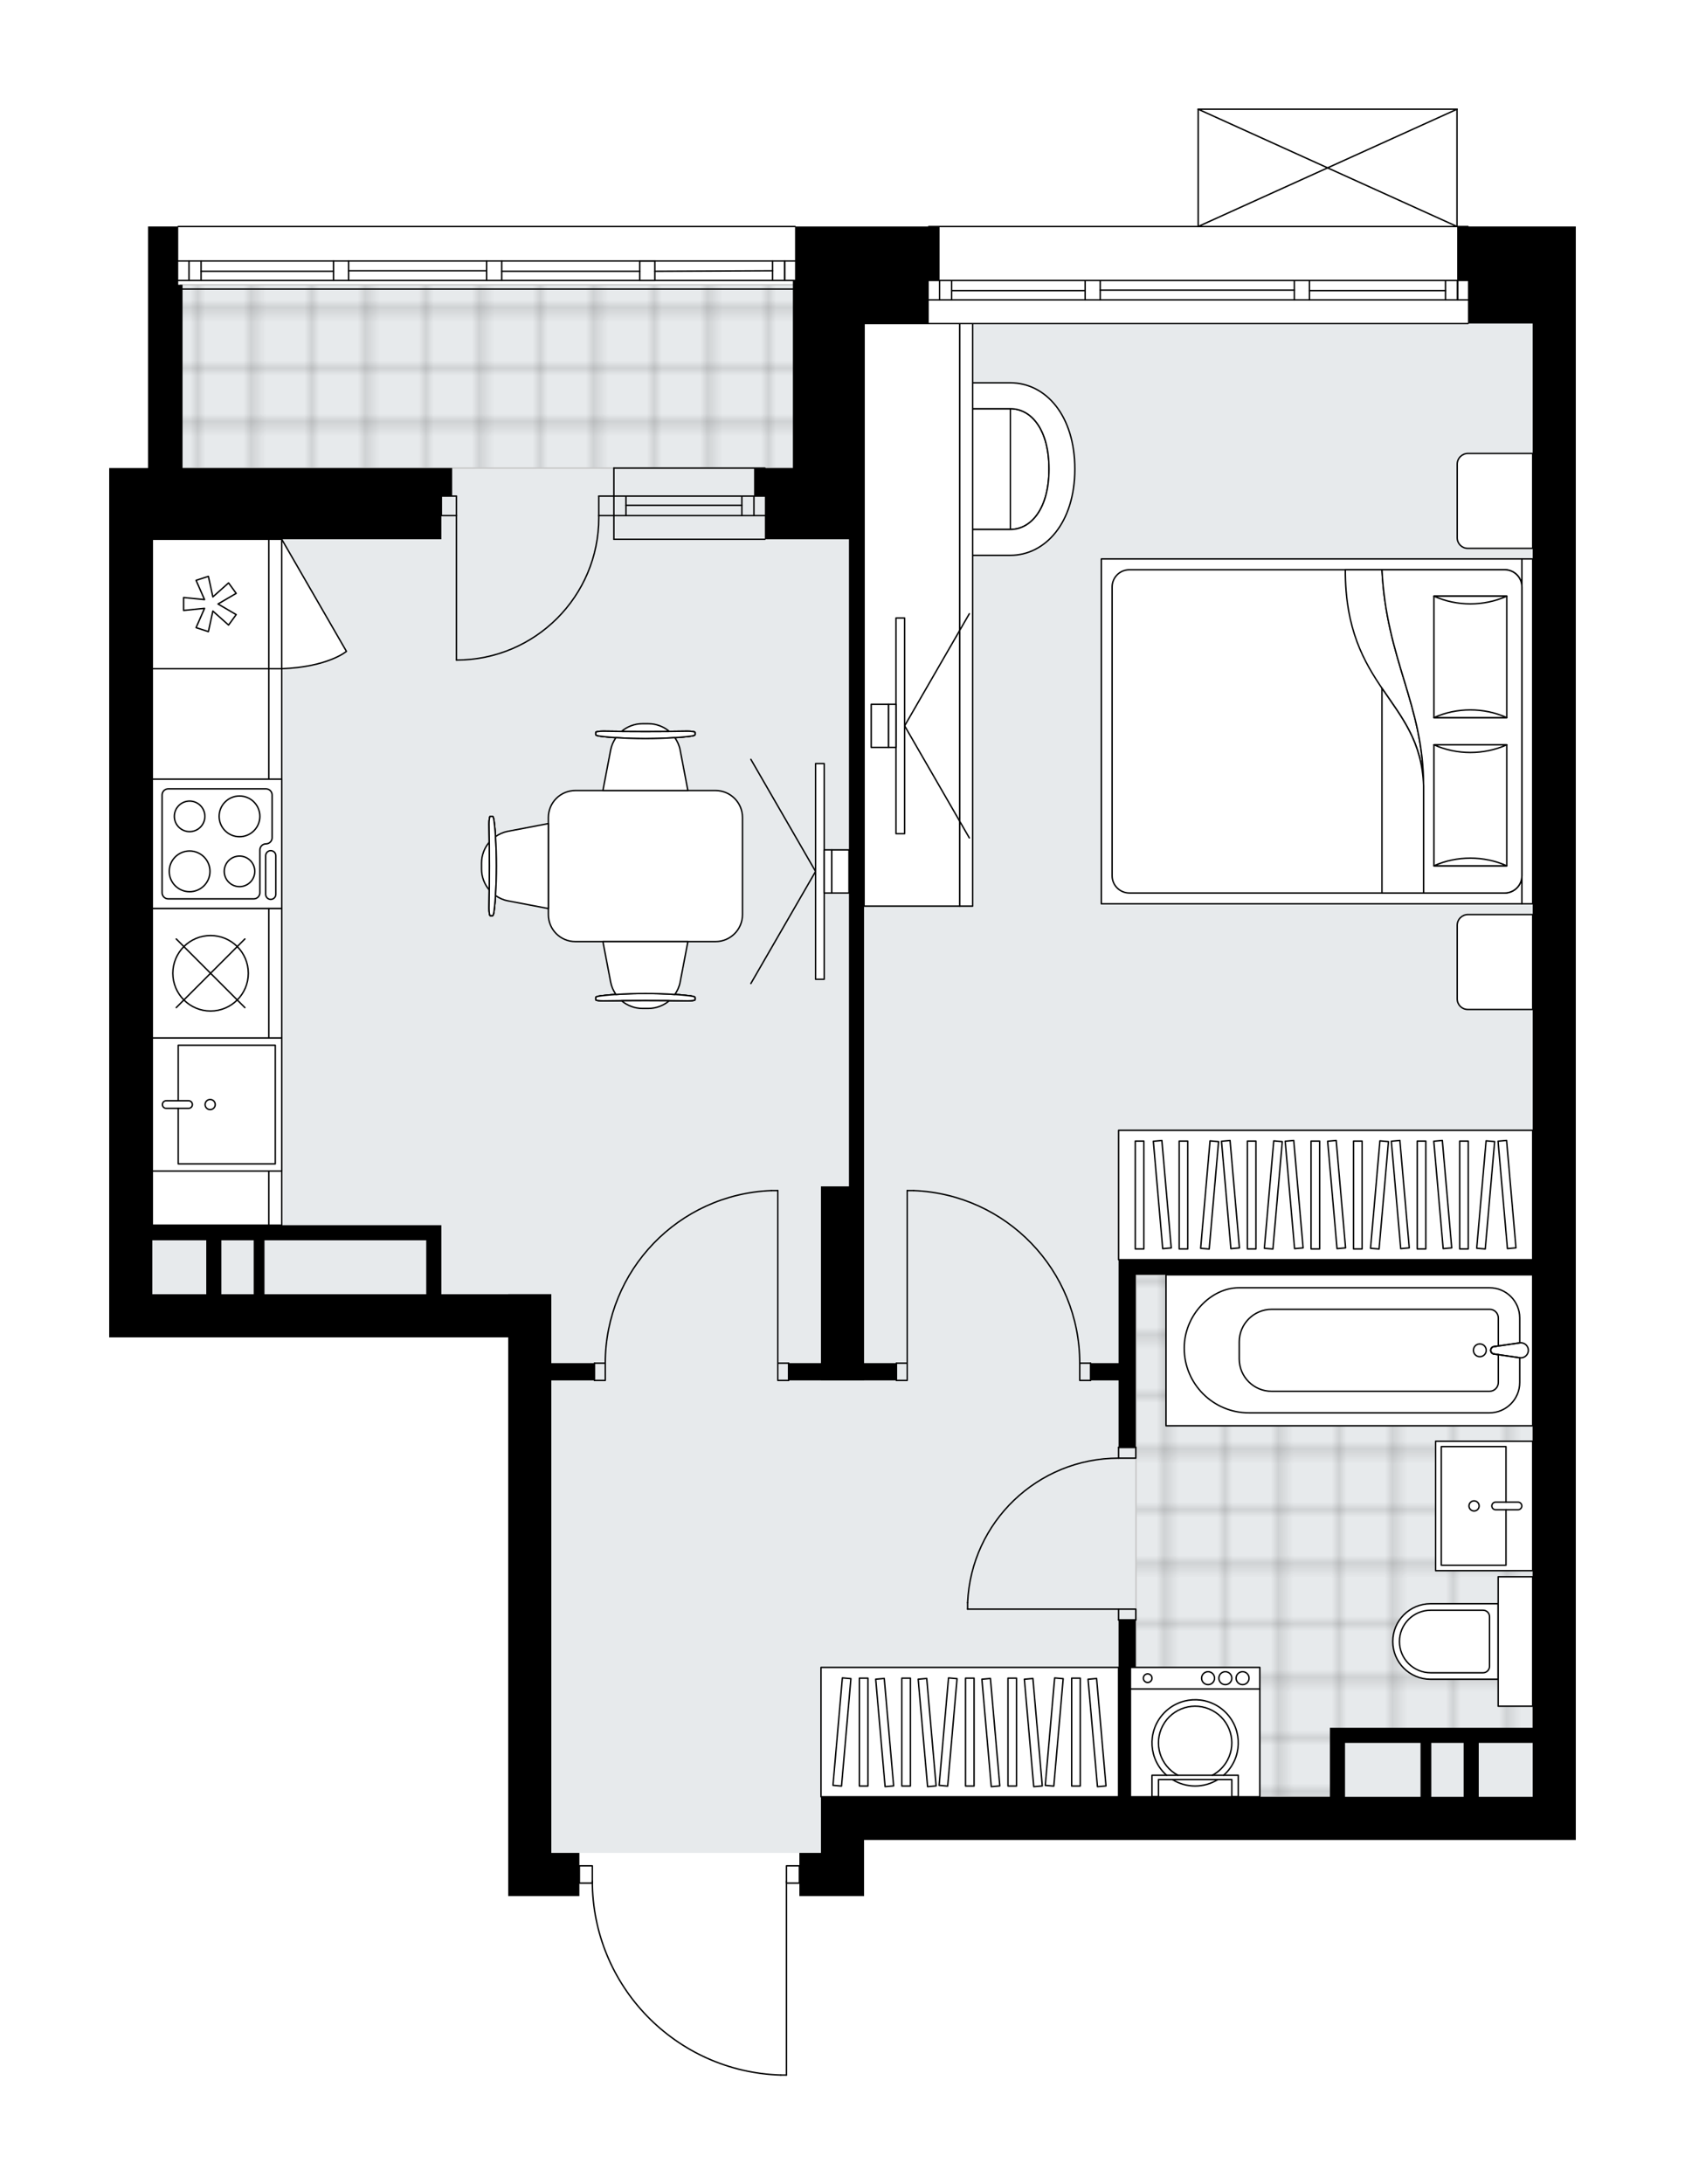 <svg xmlns="http://www.w3.org/2000/svg" xmlns:xlink="http://www.w3.org/1999/xlink" height="2000px" id="Layer_1" style="enable-background:new 0 0 1543.03 2000;" version="1.1" viewBox="0 0 1543.03 2000" width="1543.03px" x="0px" y="0px" xml:space="preserve">
<style type="text/css">
	.st0{fill:none;}
	.st1{opacity:0.25;fill:none;stroke:#070606;stroke-width:0.4;stroke-miterlimit:10;}
	.st2{fill:#FFFFFF;}
	.st3{fill:#E7EAEC;}
	.st4{fill:url(#SVGID_1_);stroke:#C8C8C8;stroke-width:1.3;stroke-miterlimit:10;}
	
		.st5{fill:url(#SVGID_00000129901019630659714270000015801299117344684717_);stroke:#C8C8C8;stroke-width:1.3;stroke-miterlimit:10;}
	.st6{fill:none;stroke:#000000;stroke-width:1.3;stroke-linecap:round;stroke-linejoin:round;stroke-miterlimit:10;}
	.st7{fill:#FFFFFF;stroke:#000000;stroke-width:1.3;stroke-linecap:round;stroke-linejoin:round;stroke-miterlimit:10;}
	.st8{font-family:'Arial-BoldMT';}
	.st9{font-size:103.518px;}
	.st10{font-size:87.592px;}
	.st11{font-family:'ArialMT';}
	.st12{font-size:40px;}
</style>
<pattern height="14.57" id="New_Pattern_Swatch_2" patternUnits="userSpaceOnUse" style="overflow:visible;" viewBox="7.49 -22.06 14.57 14.57" width="14.57" x="-228.43" y="0.49">
	<g>
		<rect class="st0" height="14.57" width="14.57" x="7.49" y="-22.06" />
		<g>
			<rect class="st1" height="7.29" width="7.29" x="14.77" y="-7.49" />
		</g>
		<g>
			<rect class="st1" height="7.29" width="7.29" x="0.2" y="-7.49" />
		</g>
		<g>
			<rect class="st1" height="7.29" width="7.29" x="22.06" y="-14.77" />
		</g>
		<g>
			<rect class="st1" height="7.29" width="7.29" x="7.49" y="-14.77" />
			<rect class="st1" height="7.29" width="7.29" x="14.77" y="-22.06" />
		</g>
		<g>
			<rect class="st1" height="7.29" width="7.29" x="0.2" y="-22.06" />
		</g>
		<g>
			<rect class="st1" height="7.29" width="7.29" x="22.06" y="-29.35" />
		</g>
		<g>
			<rect class="st1" height="7.29" width="7.29" x="7.49" y="-29.35" />
		</g>
	</g>
</pattern>
<path class="st2" d="M1443.03,207.4V239v0.55v17.23v3.95v233.06v414.76v177.75v420.69v177.75h-39.5H791.27v51.35  h-39.5h-19.75v-11.2h-11.2V1900c0,0.36-0.29,0.65-0.65,0.65h-5.18c0,0,0,0,0,0c-0.01,0-0.01,0-0.02,0  c-46.66-1.38-90.26-20.59-122.78-54.08c-31.9-32.86-49.73-75.98-50.4-121.68h-11.23v11.2h-65.18v-39.5v-472.04H139.5H100V1046.8  V632.04V428.61h35.55V260.78v-0.05V239v-31.6h27v0c0-0.36,0.29-0.65,0.65-0.65h564.86c0.36,0,0.65,0.29,0.65,0.65v0h121.15v0  c0-0.36,0.29-0.65,0.65-0.65h246.07V100c0,0,0-0.01,0-0.01c0-0.04,0.01-0.07,0.02-0.11c0.01-0.05,0.01-0.1,0.03-0.15c0,0,0,0,0-0.01  c0.01-0.02,0.03-0.04,0.04-0.06c0.03-0.05,0.06-0.1,0.1-0.14c0.03-0.02,0.06-0.04,0.09-0.06c0.04-0.03,0.08-0.06,0.12-0.08  c0.04-0.02,0.08-0.02,0.12-0.02c0.04-0.01,0.07-0.02,0.11-0.02h237.01c0.04,0,0.07,0.01,0.1,0.02c0.05,0.01,0.09,0.01,0.14,0.03  c0.04,0.02,0.08,0.05,0.12,0.07c0.03,0.02,0.06,0.04,0.09,0.06c0.04,0.04,0.07,0.09,0.1,0.14c0.01,0.02,0.03,0.03,0.04,0.06  c0,0,0,0,0,0.01c0.02,0.05,0.02,0.1,0.03,0.15c0.01,0.04,0.02,0.07,0.02,0.11c0,0,0,0.01,0,0.01v106.75h9.39  c0.36,0,0.65,0.29,0.65,0.65v0H1443.03z" id="background" />
<g id="floor">
	<polygon class="st3" points="504.93,1185.06 504.93,1645.25 504.93,1696.6 751.77,1696.6 751.77,1645.25 1403.53,1645.25    1403.53,1185.06 1403.53,296.29 791.27,296.29 791.27,260.74 139.5,260.74 139.5,296.29 139.5,472.07 139.5,1185.06  " />
	<pattern id="SVGID_1_" patternTransform="matrix(6.968 0 0 6.968 41438.125 31114.785)" xlink:href="#New_Pattern_Swatch_2">
	</pattern>
	<polygon class="st4" points="165.18,428.62 728.07,428.62 728.07,260.74 165.18,260.74  " />
	
		<pattern id="SVGID_00000111186899283366041050000004821100101691338901_" patternTransform="matrix(6.968 0 0 6.968 41438.125 31114.785)" xlink:href="#New_Pattern_Swatch_2">
	</pattern>
	
		<polygon points="   1224.79,1645.25 1224.79,1588.96 1403.53,1588.96 1403.53,1167.29 1040.29,1167.29 1040.29,1645.25  " style="fill:url(#SVGID_00000111186899283366041050000004821100101691338901_);stroke:#C8C8C8;stroke-width:1.3;stroke-miterlimit:10;" />
	<g id="LWPOLYLINE_00000077322750115393587470000011080491490630854791_">
		<rect class="st6" height="9.88" width="15.8" x="1024.32" y="1473.41" />
	</g>
	<g id="LWPOLYLINE_00000108992701174859990410000012777628033629625510_">
		<rect class="st6" height="9.88" width="15.8" x="1024.32" y="1325.28" />
	</g>
	<g id="LINE_00000163054618085585791890000007410152725595704491_">
		<line class="st6" x1="1024.32" x2="1040.12" y1="1483.28" y2="1483.28" />
	</g>
	<g id="LINE_00000020369005102500250150000008691162871818756255_">
		<line class="st6" x1="1024.32" x2="1040.12" y1="1325.28" y2="1325.28" />
	</g>
	<g id="LINE_00000060005024137723518140000018357316971160854960_">
		<line class="st6" x1="1024.32" x2="886.07" y1="1473.41" y2="1473.41" />
	</g>
	<g id="ARC_00000045589754828005919860000013322417514549594007_">
		<path class="st6" d="M886.07,1467.48c3.29-73.98,64.2-132.28,138.25-132.33" />
	</g>
	<g id="LINE_00000111161384836933016960000014756786390683879606_">
		<line class="st6" x1="886.07" x2="886.07" y1="1473.41" y2="1467.48" />
	</g>
	<g id="LWPOLYLINE_00000168823484236994870120000016603058189579959715_">
		<rect class="st6" height="15.8" width="9.88" x="820.89" y="1248.16" />
	</g>
	<g id="LWPOLYLINE_00000018929929130332946050000017343783904974155184_">
		<rect class="st6" height="15.8" width="9.88" x="988.77" y="1248.16" />
	</g>
	<g id="LINE_00000021813974940082493380000010595504024787919803_">
		<line class="st6" x1="820.89" x2="820.89" y1="1248.16" y2="1263.96" />
	</g>
	<g id="LINE_00000178922455017631692800000017353198033520986541_">
		<line class="st6" x1="998.65" x2="998.65" y1="1248.16" y2="1263.96" />
	</g>
	<g id="LINE_00000036211612713271963040000007335401916017695879_">
		<line class="st6" x1="830.77" x2="830.77" y1="1248.16" y2="1090.16" />
	</g>
	<g id="LINE_00000131365175687267930920000012136736786043654834_">
		<line class="st6" x1="836.69" x2="830.77" y1="1090.16" y2="1090.16" />
	</g>
	<g id="ARC_00000074440774001102518830000015926773278354871994_">
		<path class="st6" d="M836.69,1090.16c84.9,3.29,152.04,73.04,152.08,158" />
	</g>
	<g id="LWPOLYLINE_00000107551102824997436490000009664207367599256726_">
		<rect class="st6" height="15.8" width="9.88" x="712.27" y="1248.16" />
	</g>
	<g id="LWPOLYLINE_00000110429942306122000070000005919932453534641320_">
		<rect class="st6" height="15.8" width="9.88" x="544.39" y="1248.16" />
	</g>
	<g id="LINE_00000177472319464230503930000005592607920607502479_">
		<line class="st6" x1="722.14" x2="722.14" y1="1248.16" y2="1263.96" />
	</g>
	<g id="LINE_00000023274477574119077010000001468838330501751698_">
		<line class="st6" x1="544.39" x2="544.39" y1="1248.16" y2="1263.96" />
	</g>
	<g id="LINE_00000128480493686443402840000011754127355732945301_">
		<line class="st6" x1="712.27" x2="712.27" y1="1248.16" y2="1090.16" />
	</g>
	<g id="LINE_00000134961128356881491030000000254887985983717303_">
		<line class="st6" x1="706.34" x2="712.27" y1="1090.16" y2="1090.16" />
	</g>
	<g id="ARC_00000083791346541757585110000013577128825225141391_">
		<path class="st6" d="M554.26,1248.16c0.04-84.96,67.18-154.72,152.08-158" />
	</g>
	<g id="LWPOLYLINE_00000028308330908160013770000001753457563718848169_">
		<rect class="st6" height="15.8" width="11.85" x="530.56" y="1708.44" />
	</g>
	<g id="LWPOLYLINE_00000180359066783987274250000015148416402472900539_">
		<rect class="st6" height="15.8" width="11.85" x="720.17" y="1708.44" />
	</g>
	<g id="LWPOLYLINE_00000129185229492991121060000004393999923553747629_">
		<path class="st6" d="M714.99,1900c-96.12-2.85-172.57-81.59-172.58-177.75" />
	</g>
	<g id="LINE_00000170277939457406538980000016261263618596459165_">
		<line class="st6" x1="720.17" x2="720.17" y1="1722.25" y2="1900" />
	</g>
	<g id="LINE_00000165230770532571358680000014631460175556131203_">
		<line class="st6" x1="720.17" x2="714.99" y1="1900" y2="1900" />
	</g>
	<g id="ARC_00000160155276375935111840000011401227612729934265_">
		<path class="st6" d="M548.34,472.06c0.01,0.65,0.01,1.29,0.01,1.94c0.01,72.01-58.36,130.38-130.37,130.39" />
	</g>
	<g id="LINE_00000007429991993420256380000007433525675541053318_">
		<line class="st6" x1="417.98" x2="417.98" y1="472.06" y2="604.39" />
	</g>
	<g id="LINE_00000135685395028338707240000002716966307038383260_">
		<line class="st6" x1="562.16" x2="548.34" y1="472.06" y2="472.06" />
	</g>
	<g id="LINE_00000140696187915161959120000005111338475505410466_">
		<line class="st6" x1="548.34" x2="548.34" y1="472.06" y2="454.28" />
	</g>
	<g id="LINE_00000074426002652323675050000010458862789684195729_">
		<line class="st6" x1="548.34" x2="562.16" y1="454.28" y2="454.28" />
	</g>
	<g id="LINE_00000059990560228763477260000018090965435339215791_">
		<line class="st6" x1="404.16" x2="417.98" y1="454.28" y2="454.28" />
	</g>
	<g id="LINE_00000031192447693476040450000006807168432583096962_">
		<line class="st6" x1="417.98" x2="417.98" y1="454.28" y2="472.06" />
	</g>
	<g id="LINE_00000023991770193503758540000003770647620238449809_">
		<line class="st6" x1="417.98" x2="404.16" y1="472.06" y2="472.06" />
	</g>
	<g id="LINE_00000065068905866685086200000013420754849669600159_">
		<line class="st6" x1="404.16" x2="404.16" y1="454.28" y2="472.06" />
	</g>
	<g id="LINE_00000081635800866104250950000017756811474401417110_">
		<line class="st6" x1="1344.28" x2="850.52" y1="296.28" y2="296.28" />
	</g>
	<g id="LINE_00000044864809633306497920000000439534552332604037_">
		<line class="st6" x1="1334.76" x2="1334.76" y1="274.55" y2="256.78" />
	</g>
	<g id="LINE_00000141452730828658547970000017065681401194574519_">
		<line class="st6" x1="860.39" x2="860.39" y1="274.55" y2="256.78" />
	</g>
	<g id="LINE_00000031195457479260854520000008298563326685030797_">
		<line class="st6" x1="1199.11" x2="1323.7" y1="266.16" y2="266.16" />
	</g>
	<g id="LINE_00000103253426424873269020000006252284139078042792_">
		<line class="st6" x1="871.45" x2="993.71" y1="266.16" y2="266.16" />
	</g>
	<g id="LINE_00000008112935696778003020000010517112544404711063_">
		<line class="st6" x1="871.45" x2="871.45" y1="256.78" y2="274.55" />
	</g>
	<g id="LINE_00000150796044706477515980000016705886590122832007_">
		<line class="st6" x1="1334.76" x2="1334.76" y1="274.55" y2="256.78" />
	</g>
	<g id="LINE_00000177478165567542125940000011637311111087756197_">
		<line class="st6" x1="1323.7" x2="1323.7" y1="256.78" y2="274.55" />
	</g>
	<g id="LINE_00000183249801763337461910000009753548824443136664_">
		<line class="st6" x1="1185.29" x2="1185.29" y1="274.55" y2="256.78" />
	</g>
	<g id="LINE_00000163060866346562952570000011388659734033190332_">
		<line class="st6" x1="1185.29" x2="1199.11" y1="256.78" y2="256.78" />
	</g>
	<g id="LINE_00000150076835264263594330000013450629006592587671_">
		<line class="st6" x1="1199.11" x2="1199.11" y1="256.78" y2="274.55" />
	</g>
	<g id="LINE_00000122707566369704127540000012340244568181503621_">
		<line class="st6" x1="1199.11" x2="1185.29" y1="274.55" y2="274.55" />
	</g>
	<g id="LINE_00000084521790261014376550000010328548505708438959_">
		<line class="st6" x1="850.52" x2="1344.28" y1="207.4" y2="207.4" />
	</g>
	<g id="LINE_00000153668409234345192100000010536245700361195169_">
		<line class="st6" x1="993.71" x2="993.71" y1="274.55" y2="256.78" />
	</g>
	<g id="LINE_00000107558601862105561440000009943961537661915836_">
		<line class="st6" x1="993.71" x2="1007.53" y1="256.78" y2="256.78" />
	</g>
	<g id="LINE_00000178201253153939763460000002809150829380088471_">
		<line class="st6" x1="1007.53" x2="1007.53" y1="256.78" y2="274.55" />
	</g>
	<g id="LINE_00000057132982339052711030000008842071226215153025_">
		<line class="st6" x1="1007.53" x2="993.71" y1="274.55" y2="274.55" />
	</g>
	<g id="LINE_00000001659616745897997860000007374287639211155135_">
		<line class="st6" x1="1007.53" x2="1185.29" y1="265.67" y2="265.67" />
	</g>
	<g id="LWPOLYLINE_00000137104883099430741050000003798481652413180052_">
		<line class="st6" x1="993.71" x2="850.52" y1="274.55" y2="274.55" />
	</g>
	<g id="LWPOLYLINE_00000000210176898054103520000015271835173399177089_">
		<line class="st6" x1="1007.53" x2="1185.29" y1="274.55" y2="274.55" />
	</g>
	<g id="LWPOLYLINE_00000045614568397385503920000014905523110890572435_">
		<line class="st6" x1="1199.11" x2="1344.28" y1="274.55" y2="274.55" />
	</g>
	<g id="LWPOLYLINE_00000114070131021740370290000007943690575638570685_">
		<line class="st6" x1="993.71" x2="850.52" y1="256.78" y2="256.78" />
	</g>
	<g id="LWPOLYLINE_00000075131453280016329330000006516264010856066719_">
		<line class="st6" x1="1007.53" x2="1185.29" y1="256.78" y2="256.78" />
	</g>
	<g id="LWPOLYLINE_00000152257032071962874500000006676601098823417004_">
		<line class="st6" x1="1199.11" x2="1344.28" y1="256.78" y2="256.78" />
	</g>
	<g id="LINE_00000006707666605219338710000018328145321953674161_">
		<line class="st6" x1="728.07" x2="163.2" y1="264.68" y2="264.68" />
	</g>
	<g id="LINE_00000059279477416400303400000006279218208010852021_">
		<line class="st6" x1="718.54" x2="718.54" y1="256.78" y2="239" />
	</g>
	<g id="LINE_00000116194511839591075980000011264521437425602713_">
		<line class="st6" x1="173.08" x2="173.08" y1="256.78" y2="239" />
	</g>
	<g id="LINE_00000177461310140019336730000000245963351666034567_">
		<line class="st6" x1="459.46" x2="585.86" y1="248.39" y2="248.39" />
	</g>
	<g id="LINE_00000106123642219344653280000000752146101240764592_">
		<line class="st6" x1="184.14" x2="305.41" y1="248.39" y2="248.39" />
	</g>
	<g id="LINE_00000075882132268363049330000009899519262471042222_">
		<line class="st6" x1="184.14" x2="184.14" y1="239" y2="256.78" />
	</g>
	<g id="LINE_00000082360538330934804210000011068844467142667962_">
		<line class="st6" x1="718.54" x2="718.54" y1="256.78" y2="239" />
	</g>
	<g id="LINE_00000162314707382993636580000005166971375421341885_">
		<line class="st6" x1="707.48" x2="707.48" y1="239" y2="256.78" />
	</g>
	<g id="LINE_00000039105495626950438500000011985495871075933106_">
		<line class="st6" x1="445.63" x2="445.63" y1="256.78" y2="239" />
	</g>
	<g id="LINE_00000134947045032084238510000001131469450708069519_">
		<line class="st6" x1="445.63" x2="459.46" y1="239" y2="239" />
	</g>
	<g id="LINE_00000034078625807894244910000013407319524042262205_">
		<line class="st6" x1="459.46" x2="459.46" y1="239" y2="256.78" />
	</g>
	<g id="LINE_00000022546751060758688150000015099944747056616880_">
		<line class="st6" x1="459.46" x2="445.63" y1="256.78" y2="256.78" />
	</g>
	<g id="LINE_00000166662417621346986550000005908674586653612701_">
		<line class="st6" x1="163.2" x2="728.07" y1="207.4" y2="207.4" />
	</g>
	<g id="LINE_00000036248905179959119450000014285274920623150518_">
		<line class="st6" x1="305.41" x2="305.41" y1="256.78" y2="239" />
	</g>
	<g id="LINE_00000120519406881244912020000004517128631713258169_">
		<line class="st6" x1="305.41" x2="319.23" y1="239" y2="239" />
	</g>
	<g id="LINE_00000011732214416763788610000007733915756066139547_">
		<line class="st6" x1="319.23" x2="319.23" y1="239" y2="256.78" />
	</g>
	<g id="LINE_00000181775703070320891600000009319049441808285873_">
		<line class="st6" x1="319.23" x2="305.41" y1="256.78" y2="256.78" />
	</g>
	<g id="LINE_00000067223332769995181300000015414773347000544674_">
		<line class="st6" x1="319.23" x2="445.63" y1="247.89" y2="247.89" />
	</g>
	<g id="LWPOLYLINE_00000054241116791952298270000013681634219248811163_">
		<line class="st6" x1="305.41" x2="163.2" y1="256.78" y2="256.78" />
	</g>
	<g id="LWPOLYLINE_00000038375854938820956260000010341675418718209964_">
		<line class="st6" x1="319.23" x2="445.63" y1="256.78" y2="256.78" />
	</g>
	<g id="LWPOLYLINE_00000136374693584011472010000009871251579516574375_">
		<line class="st6" x1="459.46" x2="728.07" y1="256.78" y2="256.78" />
	</g>
	<g id="LWPOLYLINE_00000172437792648287698310000006780460983022331821_">
		<line class="st6" x1="305.41" x2="163.2" y1="239" y2="239" />
	</g>
	<g id="LWPOLYLINE_00000012460647368840983220000004252911864203013564_">
		<line class="st6" x1="319.23" x2="445.63" y1="239" y2="239" />
	</g>
	<g id="LWPOLYLINE_00000036228647602966830520000008526738490081063603_">
		<line class="st6" x1="459.46" x2="728.07" y1="239" y2="239" />
	</g>
	<g id="LINE_00000051347929640594373840000003589453174375811259_">
		<line class="st6" x1="585.86" x2="585.86" y1="256.78" y2="239" />
	</g>
	<g id="LINE_00000131344124597394232600000002767804695058495367_">
		<line class="st6" x1="585.86" x2="599.69" y1="239" y2="239" />
	</g>
	<g id="LINE_00000090282689565767040770000016786796409034527118_">
		<line class="st6" x1="599.69" x2="599.69" y1="239" y2="256.78" />
	</g>
	<g id="LINE_00000135687807129957834210000011913877118340462994_">
		<line class="st6" x1="599.69" x2="585.86" y1="256.78" y2="256.78" />
	</g>
	<g id="LWPOLYLINE_00000070080149562492456590000005885473532508433852_">
		<line class="st6" x1="599.69" x2="707.48" y1="248.39" y2="247.89" />
	</g>
	<g id="LINE_00000124875151831780132090000010820355843931877520_">
		<line class="st6" x1="562.16" x2="700.41" y1="472.06" y2="472.06" />
	</g>
	<g id="LINE_00000050654700089188974480000011053602723758068414_">
		<line class="st6" x1="562.16" x2="700.41" y1="454.28" y2="454.28" />
	</g>
	<g id="LINE_00000093135107367156453430000009271057139878267836_">
		<line class="st6" x1="573.22" x2="679.34" y1="462.68" y2="462.68" />
	</g>
	<g id="LINE_00000117658442736523640670000018154386339801981069_">
		<line class="st6" x1="690.4" x2="690.4" y1="472.06" y2="454.28" />
	</g>
	<g id="LINE_00000072242606720596367740000004871542705564083600_">
		<line class="st6" x1="573.22" x2="573.22" y1="472.06" y2="454.28" />
	</g>
	<g id="LINE_00000011723810288945880150000002872521609255906446_">
		<line class="st6" x1="562.16" x2="700.41" y1="493.79" y2="493.79" />
	</g>
	<g id="LINE_00000144336777142036170060000014934714352438584500_">
		<line class="st6" x1="700.41" x2="562.16" y1="428.61" y2="428.61" />
	</g>
	<g id="LINE_00000128461361601591370400000005536612710313151645_">
		<line class="st6" x1="679.34" x2="679.34" y1="472.07" y2="454.3" />
	</g>
	<g id="LINE_00000111153366487784494970000012525593982488107944_">
		<line class="st6" x1="562.16" x2="562.16" y1="493.79" y2="428.61" />
	</g>
	<g id="LINE_00000127039546129272361260000005185642910392032941_">
		<line class="st6" x1="1097.23" x2="1334.24" y1="100" y2="100" />
	</g>
	<g id="LINE_00000072998622625812254910000012726228519218151321_">
		<line class="st6" x1="1334.24" x2="1334.24" y1="100" y2="207.4" />
	</g>
	<g id="LINE_00000181766811434890878680000016917623640492544687_">
		<line class="st6" x1="1097.23" x2="1097.23" y1="207.4" y2="100" />
	</g>
	<g id="LWPOLYLINE_00000015327403832785861790000018300795080575072443_">
		<line class="st6" x1="1334.24" x2="1097.23" y1="207.4" y2="100" />
	</g>
	<g id="LWPOLYLINE_00000051365971326458090070000013226673986513996471_">
		<line class="st6" x1="1097.23" x2="1334.24" y1="207.4" y2="100" />
	</g>
	<g>
		<path d="M1334.41,207.4V239v17.78h9.88v39.5h59.22l0.03,197.5v414.76v177.75v67.15h-379.21v13.83v80.89h-25.68v15.8h25.68v61.32    h15.8v-158h363.41v339.71v75.05h-63.2H1231.7h-13.83v63.2h-177.75v-161.95h-15.8v161.95H791.27h-39.5v51.35h-19.75v39.5h19.75    h39.5v-51.35h612.26h39.5v-177.75V1086.3V908.55V493.79V260.73v-3.95v-17.23V239v-31.6H1334.41z M1231.7,1645.24v-49.38h69.13    v49.38H1231.7z M1310.7,1645.24v-49.38h29.63v49.38H1310.7z M1403.53,1645.24h-49.38v-49.38h49.38V1645.24z" />
		<polygon points="751.77,1086.3 751.77,1248.16 722.14,1248.16 722.14,1263.96 751.77,1263.96 751.77,1264.05 791.27,1264.05     791.27,1263.96 820.89,1263.96 820.89,1248.16 791.27,1248.16 791.27,1086.3 791.27,712.32 791.27,493.79 791.27,296.28     850.52,296.28 850.52,256.78 860.39,256.78 860.39,239.55 860.39,239 860.39,207.4 728.07,207.4 728.07,233.08 728.07,239     728.07,256.78 726.09,256.78 726.09,428.61 700.41,428.61 690.54,428.61 690.54,454.28 700.41,454.28 700.41,493.79     726.09,493.79 777.44,493.79 777.44,1086.3   " />
		<path d="M504.89,1184.96h-39.5v0.09h-61.23v-63.2h-13.83H202.7h-13.83H139.5v-75.05V712.32v-80.28V493.79h264.66v-39.5h9.88    v-25.68h-9.88H167.15V260.73h-3.95V239v-31.6h-27.65V239v21.73v0.05v167.82H100v203.43v414.76v177.75h39.5h325.88v472.04v39.5    h65.18v-39.5h-25.68v-432.63h39.5v-15.8h-39.5V1184.96z M139.5,1185.05v-49.38h49.38v49.38H139.5z M202.7,1185.05v-49.38h29.63    v49.38H202.7z M242.2,1185.05v-49.38h148.13v49.38H242.2z" />
	</g>
</g>
<g id="mebel">
	<g>
		<g id="LWPOLYLINE_00000108269125195728281820000005104089820695519645_">
			<rect class="st7" height="509.56" width="118.5" x="139.5" y="612.29" />
		</g>
		<g id="LINE_00000111192327408731868960000009820414303932089505_">
			<line class="st6" x1="246.15" x2="246.15" y1="612.29" y2="1121.85" />
		</g>
	</g>
	<g>
		
			<rect class="st7" height="272.49" transform="matrix(1.437351e-10 -1 1 1.437351e-10 -697.895 2474.076)" width="118.5" x="828.84" y="1449.74" />
		<g>
			
				<rect class="st7" height="7.85" transform="matrix(1.347580e-10 -1 1 1.347580e-10 -795.111 2376.86)" width="98.75" x="741.5" y="1582.06" />
			
				<rect class="st7" height="7.85" transform="matrix(1.350165e-10 -1 1 1.350165e-10 -756.225 2415.747)" width="98.75" x="780.38" y="1582.06" />
			
				<rect class="st7" height="7.85" transform="matrix(1.347580e-10 -1 1 1.347580e-10 -697.895 2474.076)" width="98.75" x="838.71" y="1582.06" />
			
				<rect class="st7" height="7.85" transform="matrix(1.347580e-10 -1 1 1.347580e-10 -659.009 2512.962)" width="98.75" x="877.6" y="1582.06" />
			
				<rect class="st7" height="7.85" transform="matrix(1.347580e-10 -1 1 1.347580e-10 -600.68 2571.291)" width="98.75" x="935.93" y="1582.06" />
			
				<rect class="st7" height="7.85" transform="matrix(0.087 -0.996 0.996 0.087 -875.753 2216.254)" width="98.75" x="722.06" y="1582.06" />
			
				<rect class="st7" height="7.85" transform="matrix(0.087 -0.996 0.996 0.087 -787.011 2313.099)" width="98.75" x="819.27" y="1582.06" />
			
				<rect class="st7" height="7.85" transform="matrix(0.087 -0.996 0.996 0.087 -698.269 2409.945)" width="98.75" x="916.49" y="1582.06" />
			
				<rect class="st7" height="7.85" transform="matrix(-0.087 -0.996 0.996 -0.087 -699.009 2531.448)" width="98.75" x="760.94" y="1582.06" />
			
				<rect class="st7" height="7.85" transform="matrix(-0.087 -0.996 0.996 -0.087 -656.733 2570.186)" width="98.75" x="799.83" y="1582.06" />
			
				<rect class="st7" height="7.85" transform="matrix(-0.087 -0.996 0.996 -0.087 -593.321 2628.293)" width="98.75" x="858.16" y="1582.06" />
			
				<rect class="st7" height="7.85" transform="matrix(-0.087 -0.996 0.996 -0.087 -551.045 2667.031)" width="98.75" x="897.04" y="1582.06" />
			
				<rect class="st7" height="7.85" transform="matrix(-0.087 -0.996 0.996 -0.087 -487.632 2725.138)" width="98.75" x="955.37" y="1582.06" />
		</g>
	</g>
	<g>
		
			<rect class="st7" height="379.21" transform="matrix(-1.437350e-10 1 -1 -1.437350e-10 2308.136 -119.739)" width="118.5" x="1154.69" y="904.59" />
		<g>
			
				<rect class="st7" height="7.85" transform="matrix(-1.347582e-10 1 -1 -1.347582e-10 2434.824 -246.427)" width="98.75" x="1291.25" y="1090.27" />
			
				<rect class="st7" height="7.85" transform="matrix(-1.347582e-10 1 -1 -1.347582e-10 2395.938 -207.541)" width="98.75" x="1252.36" y="1090.27" />
			
				<rect class="st7" height="7.85" transform="matrix(-1.347582e-10 1 -1 -1.347582e-10 2337.609 -149.211)" width="98.75" x="1194.03" y="1090.27" />
			
				<rect class="st7" height="7.85" transform="matrix(-1.347404e-10 1 -1 -1.347404e-10 2298.722 -110.325)" width="98.75" x="1155.15" y="1090.27" />
			
				<rect class="st7" height="7.85" transform="matrix(-1.347582e-10 1 -1 -1.347582e-10 2240.393 -51.996)" width="98.75" x="1096.82" y="1090.27" />
			
				<rect class="st7" height="7.85" transform="matrix(-0.087 0.996 -0.996 -0.087 2568.641 -165.328)" width="98.75" x="1310.69" y="1090.27" />
			
				<rect class="st7" height="7.85" transform="matrix(-0.087 0.996 -0.996 -0.087 2462.953 -68.483)" width="98.75" x="1213.48" y="1090.27" />
			
				<rect class="st7" height="7.85" transform="matrix(-0.087 0.996 -0.996 -0.087 2357.265 28.362)" width="98.75" x="1116.26" y="1090.27" />
			
				<rect class="st7" height="7.85" transform="matrix(0.087 0.996 -0.996 0.087 2296.068 -317.322)" width="98.75" x="1271.81" y="1090.27" />
			
				<rect class="st7" height="7.85" transform="matrix(0.087 0.996 -0.996 0.087 2260.572 -278.584)" width="98.75" x="1232.92" y="1090.27" />
			
				<rect class="st7" height="7.85" transform="matrix(0.087 0.996 -0.996 0.087 2207.326 -220.476)" width="98.75" x="1174.59" y="1090.27" />
			
				<rect class="st7" height="7.85" transform="matrix(0.087 0.996 -0.996 0.087 2171.829 -181.738)" width="98.75" x="1135.7" y="1090.27" />
			
				<rect class="st7" height="7.85" transform="matrix(-0.087 0.996 -0.996 -0.087 2293.852 86.469)" width="98.75" x="1057.93" y="1090.27" />
			
				<rect class="st7" height="7.85" transform="matrix(0.087 0.996 -0.996 0.087 2118.584 -123.631)" width="98.75" x="1077.38" y="1090.27" />
			
				<rect class="st7" height="7.85" transform="matrix(0.087 0.996 -0.996 0.087 2349.786 -375.944)" width="98.75" x="1330.65" y="1090.27" />
			
				<rect class="st7" height="7.85" transform="matrix(-1.347582e-10 1 -1 -1.347582e-10 2177.952 10.445)" width="98.75" x="1034.38" y="1090.27" />
			
				<rect class="st7" height="7.85" transform="matrix(-1.347582e-10 1 -1 -1.347582e-10 2137.756 50.641)" width="98.75" x="994.18" y="1090.27" />
			
				<rect class="st7" height="7.85" transform="matrix(0.087 0.996 -0.996 0.087 2061.584 -61.427)" width="98.75" x="1014.93" y="1090.27" />
		</g>
	</g>
	<g>
		<g>
			<g>
				<path class="st7" d="M826.38,389v81.02c0,8.16,6.61,14.77,14.77,14.77h84.09V374.23h-84.09      C832.99,374.23,826.38,380.84,826.38,389z" />
				<path class="st7" d="M925.23,484.79c19.18,0,35.4-19.31,35.4-55.3s-16.01-55.26-35.4-55.26V484.79z" />
				<path class="st7" d="M925.23,350.53c32.35,0,59.05,29.87,59.05,78.96s-27.05,79-59.05,79h-84.04v-23.7h84.04      c19.18,0,35.4-19.31,35.4-55.3s-16.01-55.26-35.4-55.26h-84.04v-23.7H925.23z" />
			</g>
		</g>
		<g>
			<g>
				
					<rect class="st7" height="87.59" transform="matrix(-2.461411e-10 1 -1 -2.461411e-10 1398.066 -272.074)" width="533.43" x="568.35" y="519.2" />
				
					<rect class="st7" height="11.85" transform="matrix(-1.602791e-10 1 -1 -1.602791e-10 1447.784 -321.792)" width="533.43" x="618.07" y="557.07" />
			</g>
			<g>
				<g>
					<g id="LINE_00000042732355804017094600000000840679517349605520_">
						<line class="st7" x1="828.41" x2="887.66" y1="664.6" y2="561.97" />
					</g>
					<g id="LINE_00000041979622181408619610000013208660726184431027_">
						<line class="st7" x1="828.41" x2="887.66" y1="664.6" y2="767.23" />
					</g>
				</g>
				
					<rect class="st7" height="197.5" transform="matrix(-1 -1.860389e-10 1.860389e-10 -1 1648.915 1329.201)" width="7.9" x="820.51" y="565.85" />
				<rect class="st7" height="39.5" width="6.91" x="813.59" y="644.85" />
				
					<rect class="st7" height="39.5" transform="matrix(-1 -1.764838e-10 1.764838e-10 -1 1611.389 1329.201)" width="15.8" x="797.79" y="644.85" />
			</g>
		</g>
	</g>
	<g>
		<path class="st7" d="M1334.42,914.63v-67.34c0-5.45,4.42-9.88,9.88-9.88h59.25v86.9h-59.44    C1338.75,924.32,1334.42,919.98,1334.42,914.63z" />
		<path class="st7" d="M1334.42,492.42v-67.34c0-5.45,4.42-9.88,9.88-9.88h59.25v86.9h-59.44    C1338.75,502.11,1334.42,497.77,1334.42,492.42z" />
		<g>
			
				<rect class="st7" height="9.88" transform="matrix(-2.694224e-10 -1 1 -2.694224e-10 728.933 2068.276)" width="315.74" x="1240.74" y="664.73" />
			
				<rect class="st7" height="385.13" transform="matrix(-2.693474e-10 -1 1 -2.693474e-10 531.428 1870.771)" width="315.74" x="1043.23" y="477.1" />
			<path class="st7" d="M1393.67,801.86V537.48c0-8.73-7.07-15.8-15.8-15.8h-343.66c-8.73,0-15.8,7.07-15.8,15.8v264.39     c0,8.73,7.07,15.8,15.8,15.8h343.66C1386.59,817.67,1393.67,810.59,1393.67,801.86z" />
			<path class="st7" d="M1265.53,521.68c4.04,82.58,38.07,123.51,38.1,197.87c-2.69-79.57-71.83-88.06-71.68-197.87L1265.53,521.68z     " />
			<g>
				<path class="st7" d="M1265.53,521.68c4.04,82.58,38.07,123.51,38.1,197.87l0,98.12h74.24c8.73,0,15.8-7.07,15.8-15.8V537.48      c0-8.73-7.07-15.8-15.8-15.8L1265.53,521.68L1265.53,521.68z" />
			</g>
			
				<rect class="st7" height="66.69" transform="matrix(-2.694824e-10 -1 1 -2.694824e-10 609.085 2083.844)" width="110.8" x="1291.06" y="704.03" />
			<path class="st7" d="M1313.12,681.98c20.95,9.38,45.74,9.38,66.69,0H1313.12z" />
			<path class="st7" d="M1379.81,792.78c-20.95-9.38-45.74-9.38-66.69,0L1379.81,792.78z" />
			
				<rect class="st7" height="66.69" transform="matrix(-2.693634e-10 -1 1 -2.693634e-10 744.984 1947.944)" width="111.23" x="1290.85" y="568.13" />
			<path class="st7" d="M1313.12,545.87c20.95,9.42,45.74,9.42,66.69,0H1313.12z" />
			<path class="st7" d="M1379.81,657.09c-20.95-9.42-45.74-9.42-66.69,0L1379.81,657.09z" />
			<g>
				<path class="st7" d="M1303.62,719.54v98.12h-38.1V630.18C1283.5,656.75,1302.25,678.86,1303.62,719.54z" />
			</g>
		</g>
	</g>
	<g>
		<path class="st7" d="M655.24,862.16H526.86c-13.63,0-24.69-11.05-24.69-24.69v-88.93c0-13.63,11.05-24.69,24.69-24.69h128.38    c13.63,0,24.69,11.05,24.69,24.69v88.93C679.92,851.1,668.87,862.16,655.24,862.16z" />
		<g>
			<g id="LINE_00000049941746324015372540000013241579020366378152_">
				<path class="st7" d="M632.09,674.1c-23.91,3-58.22,3-82.13,0c-2.76-0.35-4.36-0.87-4.36-1.41v-0.14v-1.95      c0-0.59,3.09-1.06,6.91-1.06c25.61,0.41,51.42,0.41,77.03,0c3.82,0,6.91,0.48,6.91,1.06v1.95v0.14      C636.45,673.24,634.85,673.76,632.09,674.1z" />
			</g>
			<g id="LINE_00000157296305663357408150000016402576861815352479_">
				<path class="st7" d="M632.09,674.1c-23.91,3-58.22,3-82.13,0c-2.76-0.35-4.36-0.87-4.36-1.41v-0.14v-1.95      c0-0.59,3.09-1.06,6.91-1.06c25.61,0.41,51.42,0.41,77.03,0c3.82,0,6.91,0.48,6.91,1.06v1.95v0.14      C636.45,673.24,634.85,673.76,632.09,674.1z" />
			</g>
			<g id="LINE_00000128463400169869269150000001031942555562734512_">
				<path class="st7" d="M632.09,674.1c-23.91,3-58.22,3-82.13,0c-2.76-0.35-4.36-0.87-4.36-1.41v-0.14v-1.95      c0-0.59,3.09-1.06,6.91-1.06c25.61,0.41,51.42,0.41,77.03,0c3.82,0,6.91,0.48,6.91,1.06v1.95v0.14      C636.45,673.24,634.85,673.76,632.09,674.1z" />
			</g>
			<path class="st7" d="M612.85,669.67c-5.2-4.39-11.89-7.02-19.11-7.02h-5.44c-7.22,0-13.91,2.62-19.11,7.02     C583.75,669.8,598.3,669.8,612.85,669.67z" />
			<path class="st7" d="M629.93,723.85l-7.09-37.13c-0.8-4.2-2.55-7.98-4.86-11.31c-17.14,1.21-36.78,1.21-53.92,0     c-2.32,3.33-4.06,7.11-4.86,11.31l-7.09,37.13H629.93z" />
		</g>
		<g>
			<g id="LINE_00000026152112620145123140000012581581965483795351_">
				<path class="st7" d="M452.42,751.94c3,23.91,3,58.22,0,82.13c-0.35,2.76-0.87,4.36-1.41,4.36h-0.14h-1.95      c-0.59,0-1.06-3.09-1.06-6.91c0.41-25.61,0.41-51.42,0-77.03c0-3.82,0.48-6.91,1.06-6.91h1.95h0.14      C451.56,747.58,452.08,749.18,452.42,751.94z" />
			</g>
			<g id="LINE_00000081611664558886131430000006097285694616063675_">
				<path class="st7" d="M452.42,751.94c3,23.91,3,58.22,0,82.13c-0.35,2.76-0.87,4.36-1.41,4.36h-0.14h-1.95      c-0.59,0-1.06-3.09-1.06-6.91c0.41-25.61,0.41-51.42,0-77.03c0-3.82,0.48-6.91,1.06-6.91h1.95h0.14      C451.56,747.58,452.08,749.18,452.42,751.94z" />
			</g>
			<g id="LINE_00000166662287041839863460000013711009938426333628_">
				<path class="st7" d="M452.42,751.94c3,23.91,3,58.22,0,82.13c-0.35,2.76-0.87,4.36-1.41,4.36h-0.14h-1.95      c-0.59,0-1.06-3.09-1.06-6.91c0.41-25.61,0.41-51.42,0-77.03c0-3.82,0.48-6.91,1.06-6.91h1.95h0.14      C451.56,747.58,452.08,749.18,452.42,751.94z" />
			</g>
			<path class="st7" d="M447.99,771.18c-4.39,5.2-7.02,11.89-7.02,19.11v5.44c0,7.22,2.62,13.91,7.02,19.11     C448.12,800.28,448.12,785.73,447.99,771.18z" />
			<path class="st7" d="M502.17,754.1l-37.13,7.09c-4.2,0.8-7.98,2.55-11.31,4.86c1.21,17.14,1.21,36.78,0,53.92     c3.33,2.32,7.11,4.06,11.31,4.86l37.13,7.09V754.1z" />
		</g>
		<g>
			<g id="LINE_00000142877737728399804520000008194376601865791918_">
				<path class="st7" d="M549.96,911.9c23.91-3,58.22-3,82.13,0c2.76,0.35,4.36,0.87,4.36,1.41v0.14v1.95      c0,0.59-3.09,1.06-6.91,1.06c-25.61-0.41-51.42-0.41-77.03,0c-3.82,0-6.91-0.48-6.91-1.06v-1.95v-0.14      C545.6,912.77,547.2,912.25,549.96,911.9z" />
			</g>
			<g id="LINE_00000178178460332489077070000004371573059913777034_">
				<path class="st7" d="M549.96,911.9c23.91-3,58.22-3,82.13,0c2.76,0.35,4.36,0.87,4.36,1.41v0.14v1.95      c0,0.59-3.09,1.06-6.91,1.06c-25.61-0.41-51.42-0.41-77.03,0c-3.82,0-6.91-0.48-6.91-1.06v-1.95v-0.14      C545.6,912.77,547.2,912.25,549.96,911.9z" />
			</g>
			<g id="LINE_00000044159129037591917230000012883820141956732580_">
				<path class="st7" d="M549.96,911.9c23.91-3,58.22-3,82.13,0c2.76,0.35,4.36,0.87,4.36,1.41v0.14v1.95      c0,0.59-3.09,1.06-6.91,1.06c-25.61-0.41-51.42-0.41-77.03,0c-3.82,0-6.91-0.48-6.91-1.06v-1.95v-0.14      C545.6,912.77,547.2,912.25,549.96,911.9z" />
			</g>
			<path class="st7" d="M569.19,916.34c5.2,4.39,11.89,7.02,19.11,7.02h5.44c7.22,0,13.91-2.62,19.11-7.02     C598.3,916.21,583.75,916.21,569.19,916.34z" />
			<path class="st7" d="M552.11,862.16l7.09,37.13c0.8,4.2,2.55,7.98,4.86,11.31c17.14-1.21,36.78-1.21,53.92,0     c2.32-3.33,4.06-7.11,4.86-11.31l7.09-37.13H552.11z" />
		</g>
	</g>
	<g>
		<g>
			<g id="LINE_00000071542313115037093430000010116904445956179866_">
				<line class="st7" x1="746.86" x2="687.6" y1="797.92" y2="900.54" />
			</g>
			<g id="LINE_00000166671749662611473480000006301431505160548269_">
				<line class="st7" x1="746.86" x2="687.6" y1="797.92" y2="695.29" />
			</g>
		</g>
		<rect class="st7" height="197.5" width="7.9" x="746.86" y="699.16" />
		
			<rect class="st7" height="39.5" transform="matrix(-1 -9.170410e-11 9.170410e-11 -1 1516.425 1595.832)" width="6.91" x="754.76" y="778.17" />
		<rect class="st7" height="39.5" width="15.8" x="761.67" y="778.17" />
	</g>
	<g id="LWPOLYLINE_00000061432386796985249200000015160423239469773481_">
		<rect class="st7" height="118.5" width="118.5" x="139.5" y="493.79" />
	</g>
	<g id="SPLINE_00000032623329339950527510000013404787587189616802_">
		<path class="st7" d="M258,493.79l59.25,102.63c0,0-16.68,14.3-59.25,15.88L258,493.79z" />
	</g>
	<g id="LWPOLYLINE_00000137113913279801980640000005219127450122134690_">
		<rect class="st7" height="118.5" width="118.5" x="139.5" y="713.42" />
	</g>
	<g id="LWPOLYLINE_00000139279329570525138680000014378704184926034858_">
		<rect class="st7" height="118.5" width="118.5" x="139.5" y="831.92" />
	</g>
	<g id="LWPOLYLINE_00000114038545405617941160000012092759044845192628_">
		<rect class="st7" height="121.85" width="118.5" x="139.5" y="950.43" />
	</g>
	<g id="LWPOLYLINE_00000132067869683182836310000007220639223593206402_">
		<polygon class="st6" points="187.31,557.04 168.14,558.96 168.14,547.11 187.31,549.03 179.56,531.39 190.83,527.73     194.93,546.55 209.32,533.73 216.28,543.32 199.65,553.04 216.28,562.75 209.32,572.34 194.93,559.52 190.83,578.35     179.56,574.69   " />
	</g>
	<g id="LINE_00000023963487088807705540000011124422554285135020_">
		<line class="st6" x1="246.15" x2="246.15" y1="612.29" y2="493.79" />
	</g>
	<g id="SPLINE_00000118377573460063233390000015699083385908634758_">
		<path class="st6" d="M154.04,823.04h78.34c3.09,0,5.6-2.51,5.6-5.6v-39.17c0-3.09,2.51-5.6,5.6-5.6h0c3.09,0,5.6-2.51,5.6-5.6    V727.9c0-3.09-2.51-5.6-5.6-5.6h-89.54c-3.09,0-5.6,2.51-5.6,5.6v89.54C148.44,820.53,150.95,823.04,154.04,823.04z" />
	</g>
	<g id="SPLINE_00000045582375965685770110000005495692793009991101_">
		<path class="st6" d="M252.59,783.56v35.3c0,2.58-2.09,4.66-4.66,4.66l0,0c-2.58,0-4.66-2.09-4.66-4.66v-35.3    c0-2.58,2.09-4.66,4.66-4.66l0,0C250.51,778.9,252.59,780.99,252.59,783.56z" />
	</g>
	<g id="CIRCLE_00000105410560521712206800000011805279516598561175_">
		<circle class="st6" cx="173.63" cy="797.85" r="18.65" />
	</g>
	<g id="CIRCLE_00000116211051202762938520000011811253373333732286_">
		<circle class="st6" cx="219.33" cy="747.49" r="18.65" />
	</g>
	<g id="CIRCLE_00000065070938956734013020000012799480768146293132_">
		<circle class="st6" cx="219.33" cy="797.85" r="13.99" />
	</g>
	<g id="CIRCLE_00000173843534520863315670000008263537482255351687_">
		<circle class="st6" cx="173.63" cy="747.49" r="13.99" />
	</g>
	<g id="LINE_00000012453719653943659540000003173001253905834625_">
		<line class="st6" x1="246.15" x2="246.15" y1="950.43" y2="831.92" />
	</g>
	<g id="LINE_00000139280555484013125850000010281045013110815398_">
		<line class="st6" x1="161.4" x2="224.25" y1="922.6" y2="859.75" />
	</g>
	<g id="LINE_00000078742952450413198160000012646193908082376598_">
		<line class="st6" x1="161.4" x2="224.25" y1="859.75" y2="922.6" />
	</g>
	<g id="CIRCLE_00000016768856891493935680000017877550161147884449_">
		<circle class="st6" cx="192.83" cy="891.17" r="34.56" />
	</g>
	<g id="LWPOLYLINE_00000005231967178608369310000013579418156774673037_">
		<polyline class="st6" points="163.21,1007.88 163.21,957.06 252.09,957.06 252.09,1065.69 163.21,1065.69 163.21,1014.86   " />
	</g>
	<g id="SPLINE_00000150784234389293878630000012702826061668285850_">
		<path class="st6" d="M176.19,1011.37L176.19,1011.37c0,1.93-1.56,3.49-3.49,3.49h-20.48c-1.93,0-3.49-1.56-3.49-3.49l0,0    c0-1.93,1.56-3.49,3.49-3.49h20.48C174.63,1007.88,176.19,1009.44,176.19,1011.37z" />
	</g>
	<g id="CIRCLE_00000109734588288697829180000000113880952119828884_">
		<circle class="st6" cx="192.46" cy="1011.37" r="4.64" />
	</g>
	<g id="SPLINE_00000087382795798339550470000007028420779306904203_">
		<path class="st7" d="M1309.98,1468.47l61.95,0l0,69.13l-61.95,0c-19.09,0-34.56-15.47-34.56-34.56l0,0    C1275.41,1483.95,1290.89,1468.47,1309.98,1468.47z" />
	</g>
	<g id="LWPOLYLINE_00000134215382020057769700000010330146186476432775_">
		<rect class="st7" height="138.25" width="335.76" x="1067.77" y="1167.28" />
	</g>
	<g id="LWPOLYLINE_00000042714670382458778450000012892815532750704539_">
		<rect class="st7" height="118.5" width="31.6" x="1371.93" y="1443.78" />
	</g>
	<g id="LWPOLYLINE_00000042708471599031592380000002068619962005622680_">
		<rect class="st7" height="118.51" width="88.88" x="1314.65" y="1319.67" />
	</g>
	<g id="LWPOLYLINE_00000110433177331122505220000002456843173381197700_">
		<rect class="st7" height="118.5" width="118.5" x="1035.19" y="1526.74" />
	</g>
	<g id="SPLINE_00000083081028391144979180000009142108152981880751_">
		<path class="st6" d="M1391.69,1229.58c0.66-0.1,1.33-0.1,1.99,0c3.77,0.55,6.38,4.05,5.83,7.82c-0.55,3.77-4.05,6.38-7.82,5.83    l-24.12-3.52c-1.11-0.33-1.99-1.2-2.32-2.32c-0.54-1.82,0.49-3.74,2.32-4.29L1391.69,1229.58z" />
	</g>
	<g id="SPLINE_00000122001097145356679880000009579461896239728828_">
		<path class="st6" d="M1391.68,1265.83v-22.6l-24.11-3.52c-1.11-0.33-1.99-1.2-2.32-2.32c-0.54-1.82,0.49-3.74,2.32-4.29    l24.11-3.52v-22.81c0-15.27-12.38-27.65-27.65-27.65c0,0-110.66,0-197.25,0c-27,0-27,0-32.26,0c-25.3,0-50.08,24.78-50.08,55.34    c0,32.7,26.51,59.21,59.21,59.21c0,0,23.82,0,47.8,0c85.21,0,172.38,0,172.38,0C1379.21,1293.68,1391.68,1281.21,1391.68,1265.83z    " />
	</g>
	<g id="SPLINE_00000018953847617681701250000015561031573588909449_">
		<path class="st6" d="M1372.07,1265.89v-25.53l-4.5-0.66c-1.11-0.33-1.99-1.2-2.32-2.32c-0.54-1.82,0.49-3.74,2.32-4.29l4.5-0.66    v-25.67c0-4.36-3.54-7.9-7.9-7.9h-199.53c-16.46,0-29.81,13.35-29.81,29.81v15.62c0,16.36,13.26,29.63,29.63,29.63h199.57    C1368.47,1273.93,1372.07,1270.33,1372.07,1265.89z" />
	</g>
	<g id="CIRCLE_00000129899935610035557030000014263125077893322425_">
		<circle class="st6" cx="1355.14" cy="1236.4" r="5.86" />
	</g>
	<g id="SPLINE_00000116216371439413184180000002165343488704295592_">
		<path class="st6" d="M1281.54,1503.03L1281.54,1503.03c0,15.82,12.82,28.64,28.64,28.64h47.92c3.27,0,5.93-2.65,5.93-5.93v-45.43    c0-3.27-2.65-5.93-5.93-5.93h-47.92C1294.37,1474.4,1281.54,1487.22,1281.54,1503.03z" />
	</g>
	<g id="LWPOLYLINE_00000175320494469779093520000002687825567458738833_">
		<polyline class="st6" points="1379.11,1382.39 1379.11,1433.21 1319.85,1433.21 1319.85,1324.59 1379.11,1324.59 1379.11,1375.41       " />
	</g>
	<g id="SPLINE_00000106855794655579537290000008921152570348019096_">
		<path class="st6" d="M1366.13,1378.9L1366.13,1378.9c0-1.93,1.56-3.49,3.49-3.49h20.48c1.93,0,3.49,1.56,3.49,3.49l0,0    c0,1.93-1.56,3.49-3.49,3.49h-20.48C1367.69,1382.39,1366.13,1380.83,1366.13,1378.9z" />
	</g>
	<g id="CIRCLE_00000155848755835714565120000017128725247491312257_">
		<circle class="st6" cx="1349.86" cy="1378.9" r="4.64" />
	</g>
	<g id="CIRCLE_00000178170615983610020660000005715440397693478822_">
		<circle class="st6" cx="1050.98" cy="1536.61" r="3.95" />
	</g>
	<g id="CIRCLE_00000091701166523886011660000001659729502868514439_">
		<circle class="st6" cx="1106.29" cy="1536.61" r="5.93" />
	</g>
	<g id="CIRCLE_00000028304670340550536160000011017417519629815732_">
		<circle class="st6" cx="1122.09" cy="1536.61" r="5.93" />
	</g>
	<g id="CIRCLE_00000036938325766646091600000002204321913066104969_">
		<circle class="st6" cx="1137.89" cy="1536.61" r="5.93" />
	</g>
	<g id="LWPOLYLINE_00000052087324128503986510000012521762741547987091_">
		<line class="st6" x1="1035.18" x2="1153.69" y1="1546.49" y2="1546.49" />
	</g>
	<g id="ARC_00000131367783113479680850000003186379203317368244_">
		<path class="st6" d="M1068.31,1625.49c-16.36-14.43-17.93-39.39-3.5-55.75s39.39-17.93,55.75-3.5s17.93,39.39,3.5,55.75    c-1.09,1.24-2.26,2.41-3.5,3.5" />
	</g>
	<g id="ARC_00000023254072143976363930000012064227671152202927_">
		<path class="st6" d="M1115.24,1629.44c-12.75,7.9-28.87,7.9-41.62,0" />
	</g>
	<g id="ARC_00000076578007872956178150000006351479200539121335_">
		<path class="st6" d="M1078.64,1625.49c-16.36-8.73-22.55-29.06-13.83-45.43s29.06-22.55,45.43-13.83s22.55,29.06,13.83,45.43    c-3.13,5.88-7.95,10.69-13.83,13.83" />
	</g>
	<g id="LWPOLYLINE_00000181056717636562450560000001490158220749199539_">
		<polygon class="st6" points="1128.01,1625.49 1133.94,1625.49 1133.94,1629.44 1133.94,1645.24 1128.01,1645.24 1128.01,1629.44     1060.86,1629.44 1060.86,1645.24 1054.93,1645.24 1054.93,1629.44 1054.93,1625.49 1060.86,1625.49   " />
	</g>
</g>
</svg>